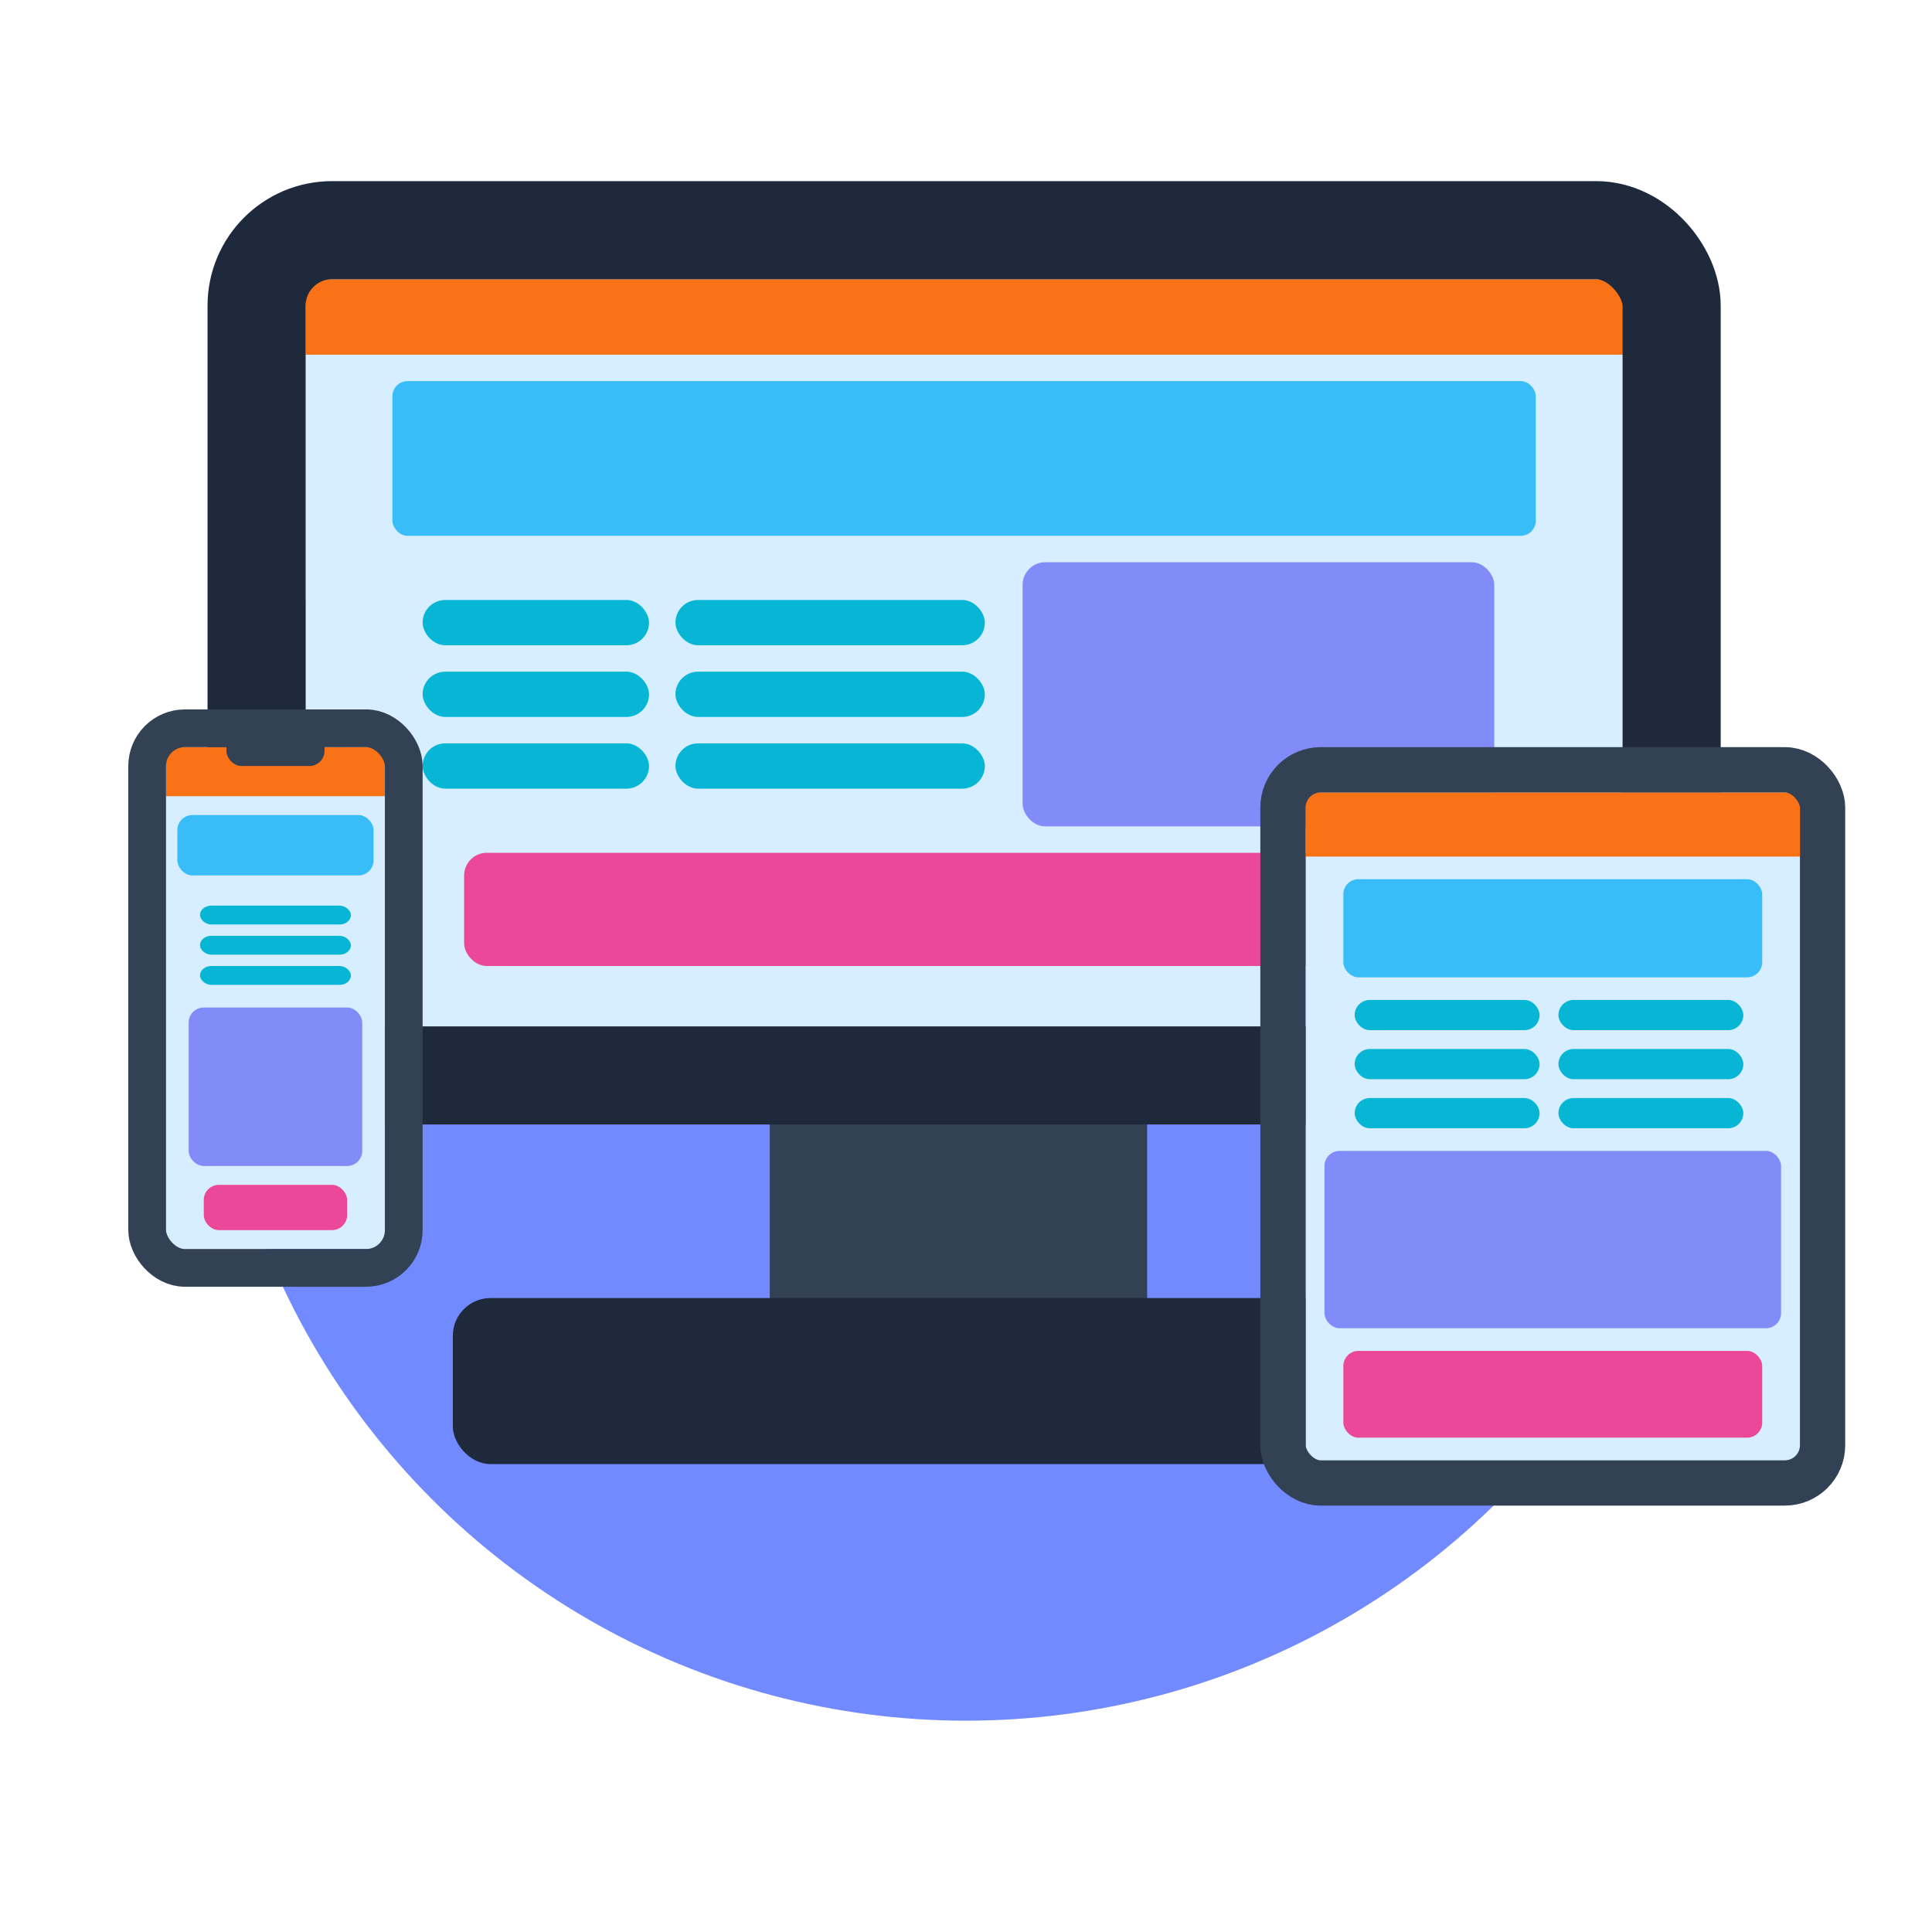 <svg
	xmlns="http://www.w3.org/2000/svg"
	width="512"
	height="512"
	fill="none"
	viewBox="0 0 512 512"
	preserveAspectRatio="xMinYMin"
>
	<!-- Background Circle -->
	<circle cx="256" cy="256" r="200" fill="#728AFF" />

	<!-- Desktop Screen -->
	<rect fill="#D6EEFF" x="81" y="74" width="350" height="199" />
	<path fill="#D6EEFF" d="M81 74h350v199H81z" />

	<!-- Desktop Header -->
	<rect fill="#F97316" x="81" y="74" width="350" height="20" />

	<!-- Desktop Title -->
	<rect fill="#38BDF8" x="104" y="101" width="303" height="41" rx="4" ry="4" />

	<!-- Desktop List Left -->
	<rect fill="#06B6D4" x="112" y="159" width="60" height="12" rx="6" ry="6" />
	<rect fill="#06B6D4" x="112" y="178" width="60" height="12" rx="6" ry="6" />
	<rect fill="#06B6D4" x="112" y="197" width="60" height="12" rx="6" ry="6" />

	<!-- Desktop List Right -->
	<rect fill="#06B6D4" x="179" y="159" width="82" height="12" rx="6" ry="6" />
	<rect fill="#06B6D4" x="179" y="178" width="82" height="12" rx="6" ry="6" />
	<rect fill="#06B6D4" x="179" y="197" width="82" height="12" rx="6" ry="6" />

	<!-- Desktop Article -->
	<rect x="271" y="149" width="125" height="70" fill="#818CF8" rx="6" ry="6" />

	<!-- Desktop Footer -->
	<rect x="123" y="226" width="265" height="30" fill="#EC4899" rx="6" ry="6" />

	<!-- Desktop Stand -->
	<rect fill="#334155" x="204" y="297" width="100" height="48" />
	<!-- Desktop Frame -->
	<rect
		stroke-width="26"
		stroke="#1E293B"
		fill="none"
		x="68"
		y="61"
		width="375"
		height="224"
		rx="20"
		ry="20"
	/>

	<!-- Desktop Base -->
	<rect fill="#1E293B" x="120" y="344" width="269" height="44" rx="10" ry="10" />

	<!-- Tablet Screen -->
	<rect fill="#D6EEFF" x="346" y="210" width="131" height="179" />
	<!-- Tablet Header -->
	<rect fill="#F97316" x="346" y="210" width="131" height="17" />

	<!-- Tablet  Title-->
	<rect fill="#38BDF8" x="356" y="233" width="111" height="26" rx="4" ry="4" />

	<!-- Tablet List Left -->
	<rect fill="#06B6D4" x="359" y="265" width="49" height="8" rx="4" ry="4" />
	<rect fill="#06B6D4" x="359" y="278" width="49" height="8" rx="4" ry="4" />
	<rect fill="#06B6D4" x="359" y="291" width="49" height="8" rx="4" ry="4" />

	<!-- Tablet List Right -->
	<rect fill="#06B6D4" x="413" y="265" width="49" height="8" rx="4" ry="4" />
	<rect fill="#06B6D4" x="413" y="278" width="49" height="8" rx="4" ry="4" />
	<rect fill="#06B6D4" x="413" y="291" width="49" height="8" rx="4" ry="4" />

	<!-- Tablet Article -->
	<rect fill="#818CF8" x="351" y="305" width="121" height="47" rx="4" ry="4" />

	<!-- Tablet Footer -->
	<rect fill="#EC4899" x="356" y="358" width="111" height="23" rx="4" ry="4" />

	<!-- Tablet Frame -->
	<rect
		stroke="#334155"
		x="340"
		y="204"
		width="143"
		height="189"
		stroke-width="12"
		rx="10"
		ry="10"
	/>

	<!-- Mobile Screen -->
	<rect fill="#D6EEFF" x="44" y="198" width="58" height="133" />

	<!-- Mobile Header -->
	<rect fill="#F97316" x="44" y="198" width="58" height="13" />

	<!-- Mobile Title -->
	<rect fill="#38BDF8" x="47" y="216" width="52" height="16" rx="4" ry="4" />

	<!-- Mobile List -->
	<rect fill="#06B6D4" x="53" y="240" width="40" height="5" rx="3" ry="3" />
	<rect fill="#06B6D4" x="53" y="248" width="40" height="5" rx="3" ry="3" />
	<rect fill="#06B6D4" x="53" y="256" width="40" height="5" rx="3" ry="3" />

	<!-- Mobile Article -->
	<rect fill="#818CF8" x="50" y="267" width="46" height="42" rx="4" ry="4" />

	<!-- Mobile Footer -->
	<rect fill="#EC4899" x="54" y="314" width="38" height="12" rx="4" ry="4" />

	<!-- Mobile Frame -->
	<rect stroke="#334155" x="39" y="193" width="68" height="143" stroke-width="10" rx="10" ry="10" />

	<!-- Mobile Notch -->
	<rect fill="#334155" x="60" y="191" width="26" height="12" rx="4" ry="4" />
</svg>
